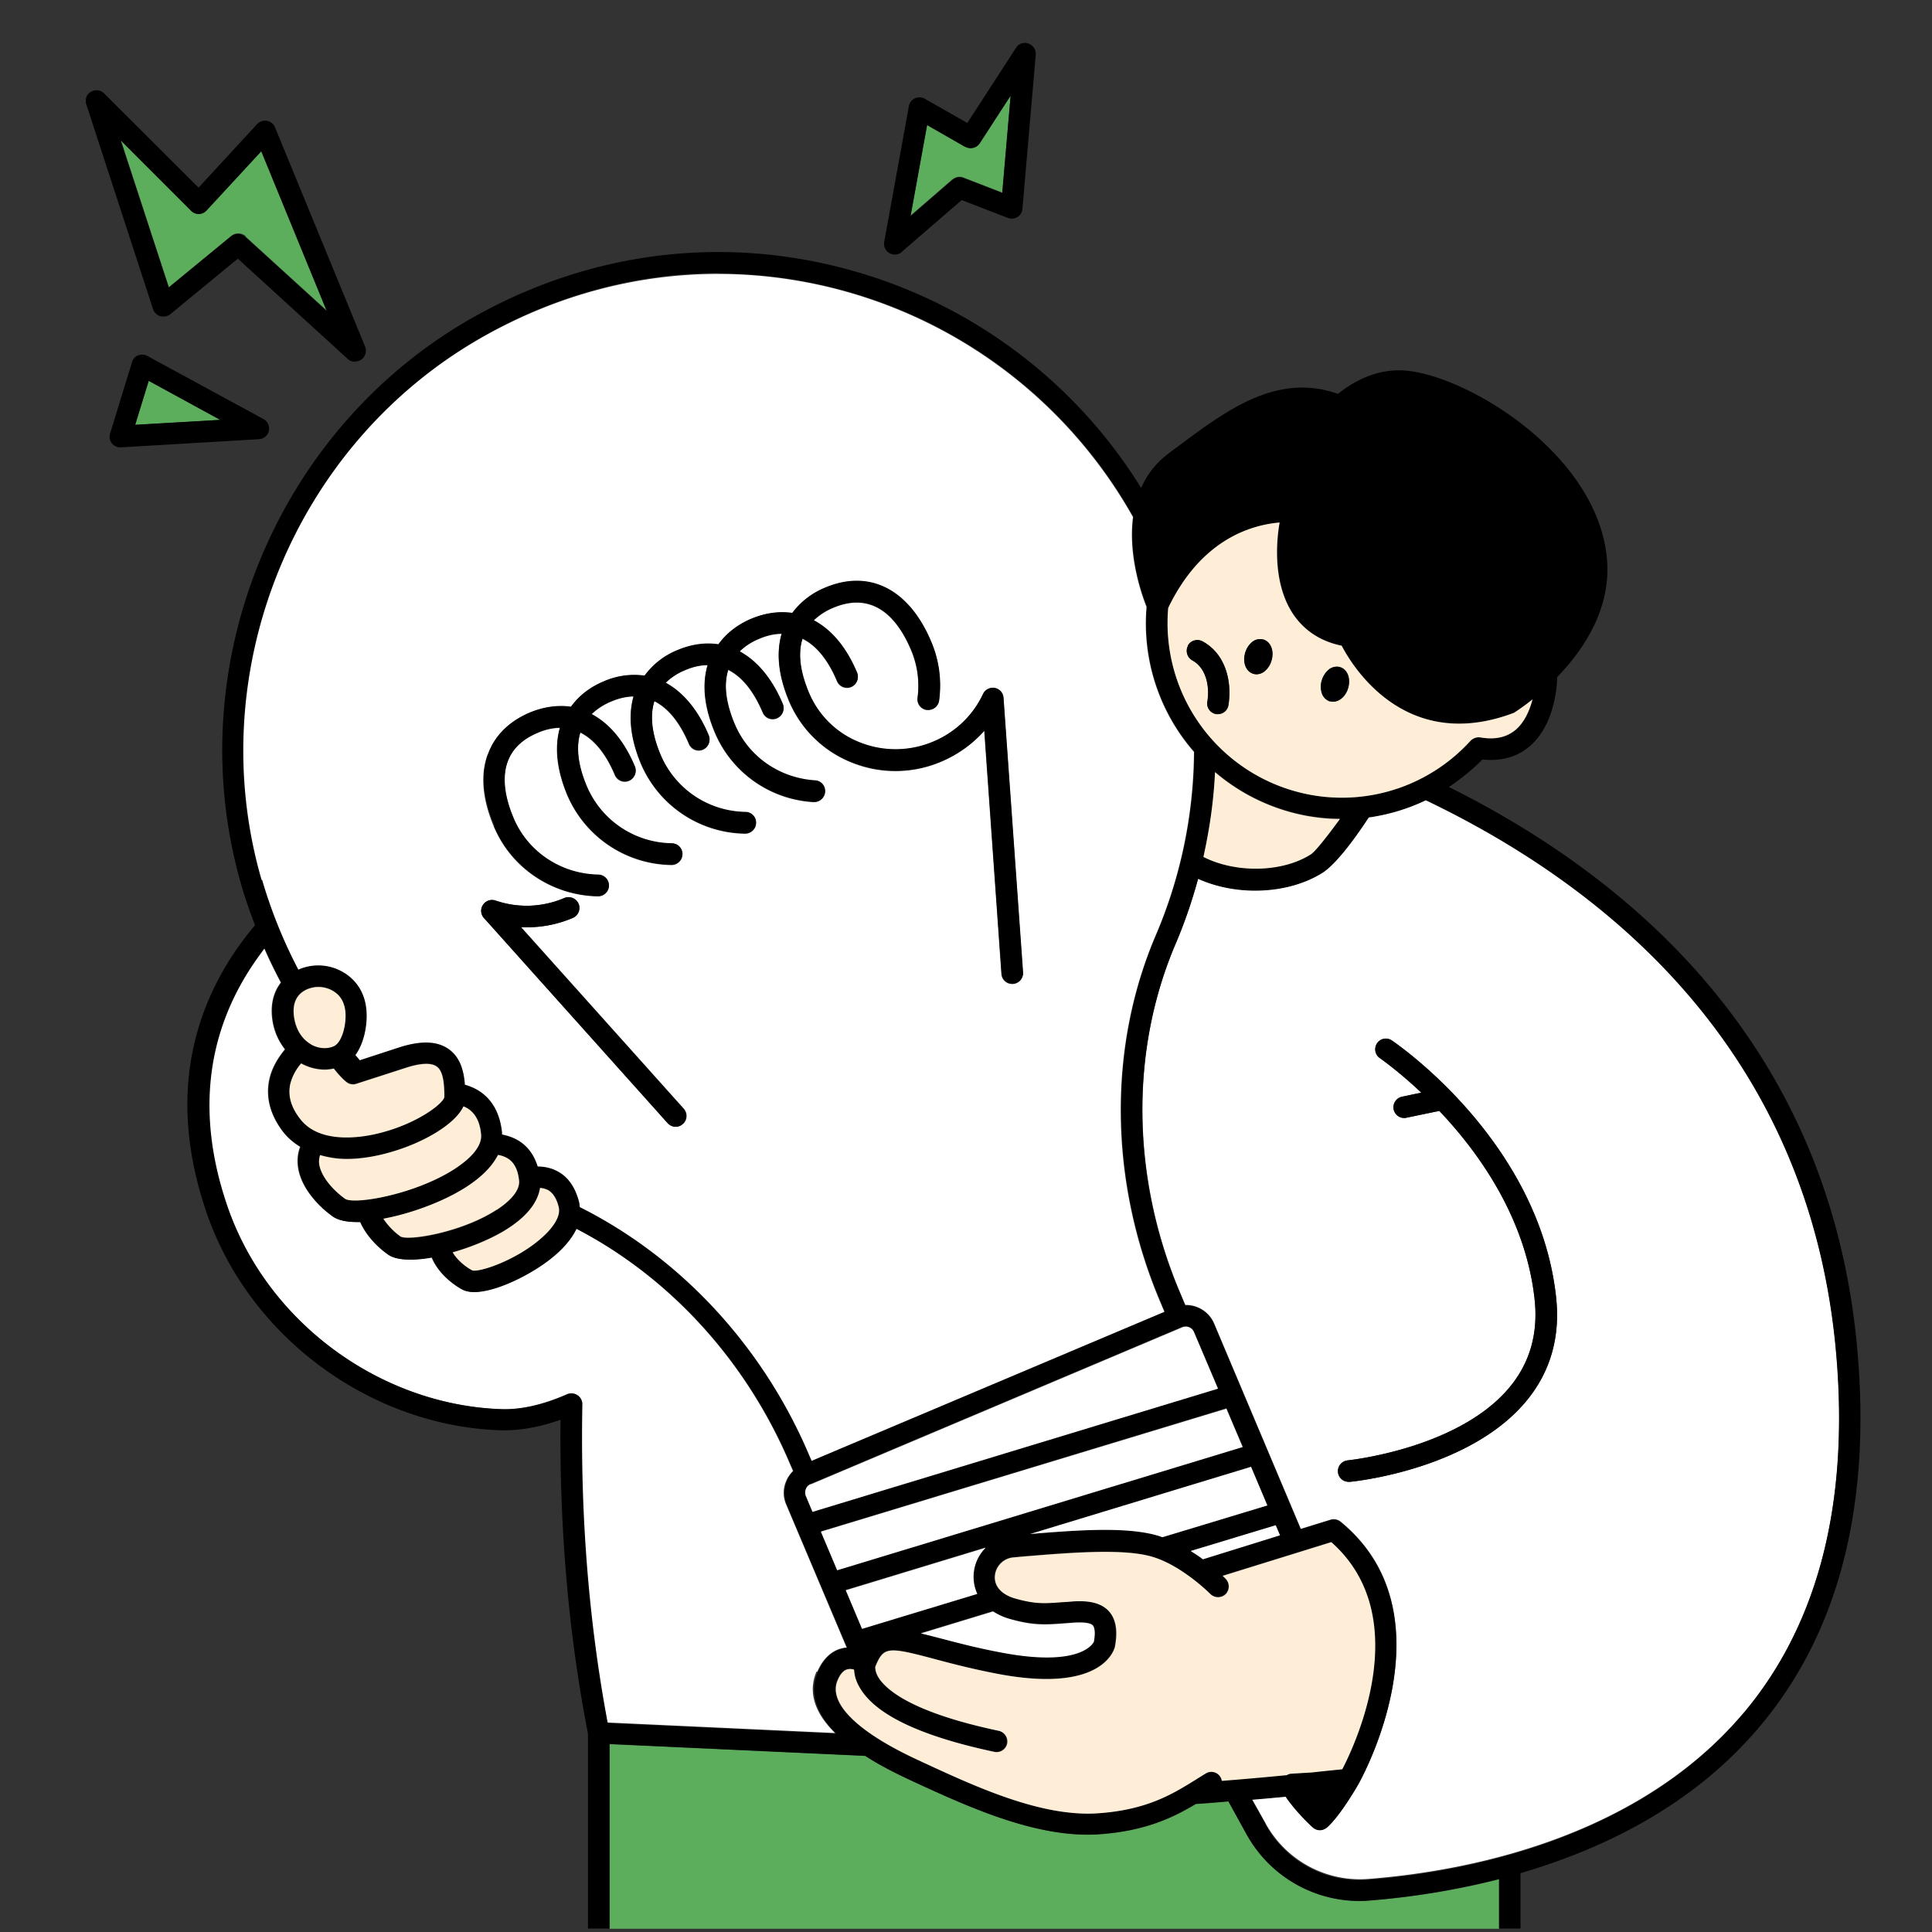 <svg width="60" height="60" viewBox="0 0 60 60" fill="none" xmlns="http://www.w3.org/2000/svg"><rect x="0" y="0" width="60" height="60" fill="#333333" stroke="none"/><g clip-path="url(#clip0_339_77593)"><path d="M42.52 59.027c-.1.006-.2.013-.306.013a4 4 0 01-3.494-2.067l-.566-1.026a40.3 40.3 0 01-1.014.08c-.68.406-1.553.84-2.993.94-.12.006-.247.013-.367.013-1.826 0-3.8-.907-5.406-1.647l-.14-.066c-.54-.247-.994-.494-1.36-.734l-7.94-.366V59.9h27.633v-1.54c-1.533.393-2.953.58-4.04.667h-.007z" fill="#5CAD5C"/><path d="M25.38 51.92c.206-.48.506-.66.726-.72a.999.999 0 01.187-.033l-1.88-4.447a.901.901 0 010-.72c.047-.12.127-.227.213-.32l-.093-.213c-1.353-3.2-3.733-5.8-6.647-7.314-.153.327-.44.66-.86.98-.606.467-1.646.987-2.313.987a.793.793 0 01-.373-.08c-.36-.2-.76-.553-.94-.993-.24.04-.467.066-.674.066-.286 0-.526-.046-.68-.153-.333-.233-.686-.6-.866-1.013h-.107c-.32 0-.58-.054-.74-.167-.507-.36-1.06-.98-1.093-1.66-.007-.14.006-.32.08-.507a1.978 1.978 0 01-.534-.466c-.4-.527-.54-1.074-.426-1.62.08-.367.273-.68.486-.94a1.919 1.919 0 01-.4-.994c-.046-.453.067-.813.274-1.08-.187-.353-.36-.706-.52-1.073-.14.18-.274.367-.394.553-1.453 2.2-1.706 4.714-.76 7.467 1.234 3.58 4.74 6.173 8.52 6.3.607.02 1.287-.133 2.034-.46a.33.33 0 01.467.307c-.067 3.446.2 6.766.786 9.886l7.08.327c-.773-.76-.787-1.42-.573-1.913l.02.013zm28.739 1.313c2.333-2.746 3.313-6.506 2.913-11.173-.806-9.427-7.106-14.52-12.746-17.22a6.12 6.12 0 01-1.774.533c-.506.774-1.046 1.467-1.426 1.714-.58.373-1.34.56-2.1.56-.62 0-1.24-.12-1.774-.367a16.09 16.09 0 01-.7 2.027c-1.42 3.32-1.373 7.266.134 10.826l.166.394a.948.948 0 01.894.573l2.693 6.38.927-.287a.338.338 0 01.306.06c3.54 2.894.58 8.114.547 8.167-.06.1-.573.98-.967 1.327a.332.332 0 01-.22.08.307.307 0 01-.22-.087 5.82 5.82 0 01-.84-.953c-.366.033-.713.066-1.046.093l.426.76a3.34 3.34 0 003.167 1.713c2.913-.226 8.3-1.193 11.647-5.133l-.007.013zm-12.2-7.213h-.033a.338.338 0 01-.334-.3.335.335 0 01.3-.367c.034 0 3.48-.36 5.054-2.3.613-.753.866-1.66.753-2.7-.273-2.52-1.72-4.546-2.96-5.853l-1.027.213s-.046.007-.066.007a.334.334 0 01-.067-.66l.6-.127c-.72-.68-1.273-1.066-1.287-1.073a.327.327 0 01-.086-.46.326.326 0 01.46-.087c.186.127 4.58 3.147 5.1 7.974.133 1.22-.174 2.3-.9 3.193-1.754 2.153-5.354 2.527-5.507 2.54z" fill="#fff"/><path d="M44.986 24.447a6.763 6.763 0 001.053-.86c.573.06 1.067-.074 1.453-.4.82-.687.867-1.98.867-2.16.813-.84 1.68-2.114 1.547-3.66-.274-3.214-4.234-5.654-6.214-5.854-.726-.073-1.473.18-2.14.72-1.88-.666-3.433.487-4.946 1.614l-.294.22a2.68 2.68 0 00-.873 1.086 15.457 15.457 0 00-8.113-6.48c-4.2-1.44-8.667-1.033-12.58 1.154C8.572 13.28 5.526 20.713 7.499 27.5c.12.42.267.827.42 1.233-.24.287-.46.58-.667.887C5.68 32 5.4 34.713 6.42 37.673c1.32 3.84 5.073 6.614 9.133 6.747.567.013 1.187-.093 1.854-.327-.034 3.394.253 6.674.853 9.747v6.053h.667V54.16l7.94.367c.373.24.82.48 1.36.733l.14.067c1.606.74 3.58 1.646 5.406 1.646.127 0 .247 0 .367-.013 1.447-.1 2.313-.533 2.993-.94.307-.02.647-.047 1.014-.08l.566 1.027a4.007 4.007 0 003.494 2.066c.1 0 .2 0 .306-.013a24.158 24.158 0 004.04-.667v1.54h.667v-1.72c2.553-.746 5.34-2.086 7.4-4.52 2.453-2.886 3.487-6.813 3.067-11.666-.814-9.5-7.02-14.727-12.707-17.554l.007.014zm-5.68 32.206l-.427-.76c.333-.026.68-.06 1.047-.093.333.493.82.933.84.953.06.054.14.087.22.087.08 0 .153-.027.22-.08.393-.34.906-1.22.966-1.327.034-.053 2.994-5.273-.546-8.166a.338.338 0 00-.307-.06l-.927.286-2.693-6.38a.942.942 0 00-.893-.573l-.167-.393c-1.507-3.56-1.553-7.507-.133-10.827.286-.667.513-1.34.7-2.027.533.24 1.153.367 1.773.367.76 0 1.513-.187 2.1-.56.38-.247.92-.94 1.427-1.713a6.062 6.062 0 001.773-.534c5.64 2.7 11.94 7.794 12.747 17.22.4 4.667-.58 8.427-2.914 11.174-3.346 3.94-8.733 4.906-11.646 5.133a3.34 3.34 0 01-3.167-1.713l.007-.014zM37.932 55.3a.23.23 0 00-.04-.113.33.33 0 00-.453-.12c-.107.066-.22.133-.333.206-.7.434-1.494.927-3.007 1.034-1.76.133-3.807-.82-5.447-1.58l-.14-.067c-1.9-.873-2.813-1.78-2.513-2.48.08-.193.18-.307.293-.34a.41.41 0 01.22.007c.007.14.04.313.154.52.466.86 1.88 1.54 4.206 2.033.02 0 .047.007.067.007a.334.334 0 00.067-.66c-2.714-.574-3.507-1.28-3.734-1.654-.12-.193-.1-.313-.1-.34.26-.613.374-.626 1.78-.253.52.14 1.167.307 2 .473 3.167.614 3.614-.653 3.66-.833.054-.32.1-.78-.18-1.1-.273-.313-.733-.333-1.106-.313-.14.006-.267.013-.38.026-.52.04-.807.054-1.42-.113-.434-.12-.674-.393-.64-.72a.626.626 0 01.58-.56l.293-.027c1.467-.126 3.133-.26 4.033.014.92.28 1.78 1.146 1.787 1.153a.33.33 0 00.473 0 .33.33 0 000-.473s-.046-.04-.093-.094l3.373-1.046c2.6 2.3.754 6.246.34 7.053l-.96.1a14 14 0 01-.653.04c-.033 0-.067.02-.1.033a96.48 96.48 0 01-2.04.18l.013.007zm-19.06-1.8c-.586-3.12-.853-6.447-.786-9.887a.33.33 0 00-.467-.306c-.753.326-1.433.48-2.033.46-3.787-.127-7.287-2.714-8.52-6.3-.947-2.754-.694-5.267.76-7.467.126-.187.26-.373.393-.553.16.366.333.726.52 1.073-.207.26-.327.62-.273 1.08.04.387.186.72.4.993-.22.26-.414.574-.487.94-.12.547.02 1.094.427 1.62.146.194.333.34.533.467a1.228 1.228 0 00-.08.507c.033.673.587 1.3 1.093 1.66.167.113.427.166.74.166h.107c.18.42.533.78.867 1.014.146.106.386.153.68.153.2 0 .433-.02.673-.067.18.44.58.794.94.994.1.053.227.08.373.08.667 0 1.707-.52 2.314-.987.42-.32.7-.647.86-.98 2.913 1.507 5.293 4.113 6.646 7.313l.094.214a.818.818 0 00-.214.32.961.961 0 000 .72l1.88 4.446a.612.612 0 00-.186.034c-.22.06-.52.24-.727.72-.207.486-.2 1.146.573 1.913l-7.08-.327-.02-.013zm3.44-45.007c1.607 0 3.227.267 4.8.807a14.78 14.78 0 018.087 6.747c-.16 1.226.287 2.453.42 2.786a6.051 6.051 0 001.473 4.507 14.743 14.743 0 01-1.193 5.707c-1.487 3.486-1.44 7.626.133 11.346l.14.334-10.953 4.626-.067-.153c-1.44-3.407-4.006-6.16-7.133-7.727 0-.053-.007-.1-.02-.153-.113-.473-.353-.8-.7-.973-.2-.1-.4-.134-.587-.134a1.36 1.36 0 00-.52-.753 1.521 1.521 0 00-.586-.24v-.06c-.054-.56-.274-.98-.654-1.253a1.547 1.547 0 00-.5-.234c-.033-.44-.146-.846-.493-1.1-.36-.26-.873-.28-1.567-.053l-1.206.393a2.777 2.777 0 01-.134-.16c.3-.413.38-1.026.34-1.413-.04-.44-.24-.8-.56-1.053a1.583 1.583 0 00-1.2-.294c-.12.02-.24.06-.353.107-.46-.88-.847-1.813-1.127-2.793C6.26 20.813 9.18 13.7 15.086 10.4c2.273-1.273 4.746-1.92 7.24-1.92l-.014.013zM45.972 22.9a.318.318 0 00-.3.107 5.403 5.403 0 01-4.953 1.68 5.418 5.418 0 01-4.433-5.807c1.006-2.093 2.526-2.573 3.46-2.653-.074.406-.267 1.84.433 2.866.347.5.847.827 1.493.96.3.574 1.447 2.42 3.647 2.42.513 0 1.08-.1 1.713-.34.034-.02.26-.166.567-.413-.087.34-.24.713-.533.953-.274.234-.634.307-1.094.227zM16.886 38.373c-.787.74-2.007 1.147-2.227 1.074-.233-.127-.48-.334-.607-.56a6.96 6.96 0 001.54-.634c.834-.486 1.114-.973 1.174-1.366a.51.51 0 01.22.053c.166.08.28.267.353.54.08.327-.253.7-.46.893h.007zm-4.447.034c-.2-.14-.4-.34-.533-.554.793-.146 1.706-.473 2.38-.866.586-.34.98-.72 1.18-1.114.12.02.24.06.34.134.18.133.286.346.313.66.04.373-.42.733-.693.913-1.087.707-2.734.973-2.987.833v-.006zm-1.713-1.18c-.387-.274-.794-.734-.814-1.147a.79.79 0 01.034-.213c.253.066.526.12.826.12a5.04 5.04 0 001.627-.294c.853-.286 1.747-.8 2-1.34.06.027.12.054.173.094.214.153.334.406.374.773.046.473-.54.913-.9 1.127-1.234.76-3.034 1.06-3.32.88zm-1.607-5.714c-.073-.693.453-.833.613-.86.047-.006.1-.013.147-.013a.88.88 0 01.533.173c.18.134.28.334.307.587.04.407-.107.973-.36 1.08a.803.803 0 01-.713-.06c-.3-.173-.494-.493-.534-.907h.007zm.24 1.5c.233.127.48.194.727.194.1 0 .193-.014.286-.034.24.307.374.407.414.434a.36.36 0 00.286.04l1.527-.494c.467-.153.8-.166.973-.04.207.154.234.567.234.947-.04.207-.874.853-2.107 1.14-.513.12-1.78.32-2.373-.467-.28-.373-.38-.72-.307-1.073.053-.24.187-.46.34-.647zm27.467 8.174c.106 0 .213.066.253.166l.747 1.76-12.594 3.827-.206-.493a.294.294 0 010-.214.299.299 0 01.146-.153L36.72 41.2a.302.302 0 01.107-.02v.007zm2.926 6.493l-2.4.747c-.113-.087-.24-.167-.373-.254l2.64-.8.133.314v-.007zm-3.653.06c-.04-.013-.073-.033-.113-.04-.96-.293-2.48-.187-3.994-.06l6.86-2.087.507 1.2-3.26.987zm-5.753 1.747l-3.58 1.086-.507-1.2 4.34-1.32a1.264 1.264 0 00-.26 1.434h.007zm2.653.92l.367-.027c.386-.02.526.04.566.087.034.033.094.153.034.5 0 .006-.347.826-2.887.34-.813-.154-1.447-.327-1.96-.46-.187-.054-.36-.094-.527-.134l2.234-.68c.146.094.313.18.52.234.726.2 1.106.173 1.64.14h.013zm-6.993-1.654l-.507-1.2 12.593-3.826.507 1.2-12.593 3.826zm11.733-24.786a6.082 6.082 0 002.86 1.36c.34.06.68.093 1.02.093-.407.56-.76 1-.893 1.093-.9.58-2.354.6-3.347.087.2-.873.32-1.753.36-2.633z" fill="#000"/><path d="M40.72 26.527c.133-.094.486-.534.893-1.094-.34 0-.68-.033-1.02-.093a6.082 6.082 0 01-2.86-1.36c-.04.88-.167 1.76-.36 2.633.993.507 2.447.494 3.347-.086z" fill="#FFEED7"/><path d="M8.139 27.32c.286.98.666 1.913 1.126 2.793a1.528 1.528 0 011.553.187c.327.253.52.613.56 1.053.04.387-.04 1-.34 1.414.047.053.094.106.134.16l1.207-.394c.693-.226 1.206-.206 1.566.054.347.253.46.66.494 1.1.166.046.34.12.5.233.373.267.593.687.653 1.253v.06c.193.04.4.107.587.24.253.18.42.434.52.754.18 0 .386.033.586.133.347.173.58.5.7.973.014.054.014.1.02.154 3.127 1.566 5.694 4.32 7.134 7.726l.066.154L36.16 40.74l-.14-.333c-1.574-3.727-1.62-7.86-.134-11.347a14.742 14.742 0 001.194-5.707 6.069 6.069 0 01-1.474-4.506c-.133-.327-.58-1.56-.42-2.787A14.807 14.807 0 0022.3 8.507c-2.494 0-4.96.646-7.24 1.92-5.907 3.3-8.82 10.413-6.934 16.906l.014-.013zm13.066 7.587a.318.318 0 01-.22.086.33.33 0 01-.246-.113l-5.707-6.373a.33.33 0 01-.027-.407c.08-.127.24-.18.387-.133.7.24 1.46.213 2.14-.08a.34.34 0 01.44.18.335.335 0 01-.18.44c-.513.22-1.06.313-1.607.286l5.054 5.64c.12.14.113.347-.027.474h-.007zm-6.053-11.48c.207-.574.66-1.02 1.293-1.287.44-.187.867-.24 1.28-.18.24-.327.574-.6 1.014-.787a2.36 2.36 0 011.273-.18c.24-.326.573-.6 1.02-.793a2.423 2.423 0 011.273-.18c.24-.333.58-.607 1.02-.793.434-.187.867-.24 1.274-.18a2.31 2.31 0 011.02-.787c1.373-.58 2.606.047 3.293 1.673.247.58.327 1.214.247 1.834a.332.332 0 01-.334.286h-.046a.335.335 0 01-.287-.373 2.83 2.83 0 00-.2-1.487c-.547-1.3-1.387-1.753-2.42-1.313a2.04 2.04 0 00-.607.393c.554.294 1.007.834 1.347 1.627a.335.335 0 01-.18.44.338.338 0 01-.44-.18c-.28-.667-.64-1.107-1.073-1.32-.147.46-.08 1.027.2 1.687.3.713.866 1.26 1.593 1.546a2.998 2.998 0 002.267-.033 2.967 2.967 0 001.546-1.48.331.331 0 01.36-.187.34.34 0 01.274.307l.606 8.527a.33.33 0 01-.306.353h-.027a.334.334 0 01-.333-.307l-.534-7.553a3.73 3.73 0 01-1.326.953 3.617 3.617 0 01-2.767.04 3.539 3.539 0 01-1.967-1.906c-.333-.794-.406-1.5-.233-2.1-.227 0-.46.053-.707.16a1.72 1.72 0 00-.6.393c.547.293 1.007.84 1.34 1.633a.335.335 0 01-.18.44.333.333 0 01-.44-.18c-.286-.673-.646-1.113-1.073-1.326-.147.46-.087 1.026.2 1.693a2.872 2.872 0 002.493 1.747c.187.013.32.166.314.353a.34.34 0 01-.334.313h-.02A3.548 3.548 0 0122.2 22.76c-.334-.793-.407-1.5-.227-2.1-.227 0-.46.053-.707.16a1.805 1.805 0 00-.6.393c.547.294 1.007.84 1.34 1.634a.335.335 0 01-.18.44.326.326 0 01-.433-.18c-.287-.674-.647-1.114-1.073-1.327-.147.453-.08 1.02.2 1.693a2.894 2.894 0 002.626 1.754c.187 0 .334.153.327.34 0 .18-.153.326-.333.326a3.575 3.575 0 01-3.234-2.16c-.333-.793-.406-1.506-.233-2.1-.22 0-.453.054-.7.16a2.03 2.03 0 00-.607.394c.554.293 1.014.833 1.347 1.626a.335.335 0 01-.18.44.333.333 0 01-.44-.18c-.28-.666-.647-1.106-1.073-1.32-.14.454-.08 1.02.206 1.694.44 1.046 1.474 1.733 2.634 1.753.186 0 .333.153.326.34 0 .18-.153.327-.333.327a3.576 3.576 0 01-3.233-2.16c-.334-.794-.407-1.507-.234-2.1-.22 0-.46.053-.7.16-.473.2-.786.5-.926.9-.174.466-.107 1.06.186 1.753.44 1.047 1.474 1.733 2.634 1.753.186 0 .333.154.326.34 0 .18-.153.327-.333.327-1.42-.027-2.693-.873-3.233-2.16-.36-.853-.427-1.607-.2-2.24l.013-.013zm10.34 24.14l.507 1.2 12.593-3.827-.506-1.193-12.594 3.82zm11.86.86l2.4-.747-.134-.313-2.64.8c.134.086.26.166.374.253v.007zm-5.36-.787c1.513-.127 3.04-.233 3.994.06.04.013.073.027.113.04l3.26-.987-.507-1.2-6.86 2.087zm-1.386.427l-4.34 1.32.506 1.2 3.58-1.087a1.268 1.268 0 01.26-1.433h-.006zm.227 1.98l-2.233.68c.166.04.34.086.526.133.514.133 1.147.307 1.96.46 2.54.487 2.887-.327 2.887-.34.06-.34 0-.46-.033-.5-.047-.053-.18-.107-.567-.087l-.367.027c-.533.04-.92.067-1.64-.14a1.88 1.88 0 01-.52-.233h-.013zm-5.661-3.954a.257.257 0 00-.146.154.294.294 0 000 .213l.207.493 12.593-3.826-.747-1.76a.274.274 0 00-.253-.167.302.302 0 00-.107.02L25.172 46.1v-.007z" fill="#fff"/><path d="M15.346 25.667a3.565 3.565 0 003.233 2.16c.18 0 .334-.147.334-.327a.339.339 0 00-.327-.34c-1.16-.02-2.193-.707-2.633-1.753-.293-.694-.353-1.287-.187-1.754.147-.4.46-.7.927-.9.246-.106.48-.153.7-.16-.167.594-.1 1.314.233 2.1a3.564 3.564 0 003.233 2.16.333.333 0 00.007-.666 2.907 2.907 0 01-2.633-1.754c-.287-.673-.347-1.24-.207-1.693.433.213.794.653 1.073 1.32a.344.344 0 00.44.18.344.344 0 00.18-.44c-.333-.793-.793-1.333-1.346-1.627a1.8 1.8 0 01.607-.393 1.89 1.89 0 01.7-.16c-.167.593-.1 1.313.233 2.1a3.564 3.564 0 003.233 2.16.333.333 0 00.007-.667 2.905 2.905 0 01-2.627-1.753c-.287-.673-.346-1.24-.2-1.693.427.213.793.653 1.073 1.326a.34.34 0 00.434.18.344.344 0 00.18-.44c-.334-.793-.8-1.34-1.34-1.633.16-.153.353-.287.6-.393.247-.107.48-.154.707-.16-.174.6-.107 1.306.226 2.1a3.548 3.548 0 003.067 2.153h.02c.173 0 .32-.133.333-.313a.33.33 0 00-.313-.354c-1.113-.073-2.067-.74-2.493-1.746-.28-.667-.347-1.234-.2-1.694.426.214.786.654 1.073 1.327a.338.338 0 00.44.18.344.344 0 00.18-.44c-.333-.793-.8-1.34-1.34-1.633.16-.16.36-.287.6-.394.247-.106.48-.153.706-.16-.173.6-.106 1.307.234 2.1a3.498 3.498 0 001.966 1.907 3.62 3.62 0 002.767-.04c.514-.22.967-.547 1.327-.953l.533 7.553c.013.173.16.307.333.307h.027a.33.33 0 00.307-.354l-.607-8.526a.333.333 0 00-.633-.12 2.968 2.968 0 01-1.547 1.48 2.999 2.999 0 01-2.266.033 2.837 2.837 0 01-1.594-1.547c-.28-.666-.347-1.233-.2-1.686.427.213.794.653 1.074 1.32a.345.345 0 00.44.18.344.344 0 00.18-.44c-.334-.794-.794-1.334-1.347-1.627a1.8 1.8 0 01.607-.393c1.04-.44 1.873.02 2.42 1.313.2.467.266.98.2 1.487a.332.332 0 00.286.373h.047c.167 0 .307-.12.333-.287a3.46 3.46 0 00-.247-1.833c-.686-1.627-1.92-2.253-3.293-1.673a2.444 2.444 0 00-1.02.786c-.407-.06-.84 0-1.273.18-.44.187-.78.46-1.02.794-.4-.06-.827-.007-1.273.18a2.33 2.33 0 00-1.02.793 2.35 2.35 0 00-1.274.18c-.447.187-.78.46-1.013.787-.407-.06-.84 0-1.28.18-.64.273-1.087.713-1.293 1.286-.234.634-.167 1.387.2 2.24l-.014.014zm.833 3.126a3.616 3.616 0 001.607-.286.344.344 0 00.18-.44.344.344 0 00-.44-.18 2.967 2.967 0 01-2.14.08c-.14-.047-.3 0-.387.133a.33.33 0 00.026.407l5.707 6.373c.067.073.16.113.247.113.08 0 .16-.026.22-.086a.336.336 0 00.026-.474l-5.053-5.64h.007z" fill="#000"/><path d="M39.973 55.12s.06-.027.1-.033c.187-.014.42-.027.653-.04.314-.034.627-.067.96-.1.42-.807 2.26-4.754-.34-7.054l-3.373 1.047c.053.047.087.087.093.093a.342.342 0 010 .474.342.342 0 01-.473 0c-.007-.007-.867-.874-1.787-1.154-.893-.273-2.56-.133-4.033-.013l-.293.027a.632.632 0 00-.58.56c-.034.333.206.6.64.72.613.173.9.153 1.42.113.113-.007.24-.013.38-.027.366-.02.826 0 1.106.314.28.32.24.78.18 1.1-.046.173-.493 1.44-3.66.833-.833-.16-1.48-.333-2-.473-1.413-.374-1.526-.36-1.78.253 0 0-.02.147.1.34.234.373 1.02 1.08 3.734 1.653a.34.34 0 01.26.394.334.334 0 01-.327.266c-.02 0-.047 0-.067-.006-2.326-.494-3.74-1.174-4.206-2.034-.114-.2-.147-.38-.154-.52a.355.355 0 00-.22-.006c-.113.033-.213.146-.293.34-.3.7.613 1.606 2.513 2.48l.14.066c1.647.76 3.687 1.707 5.447 1.58 1.513-.106 2.307-.6 3.007-1.033.113-.073.226-.14.333-.207a.329.329 0 01.493.234c.6-.047 1.294-.107 2.04-.18l-.013-.007zM16.992 36.947a.662.662 0 00-.22-.054c-.06.387-.34.88-1.173 1.367-.44.253-.994.48-1.54.633.133.227.373.434.606.56.22.074 1.44-.333 2.227-1.073.207-.193.54-.567.46-.893-.067-.274-.187-.454-.353-.54h-.007zm-1.566.626c.274-.18.734-.533.694-.913-.034-.313-.134-.527-.314-.66a.825.825 0 00-.34-.133c-.2.393-.593.773-1.18 1.113-.673.393-1.586.72-2.38.867.14.213.334.413.534.553.253.14 1.906-.127 2.986-.833v.006zm-1.386-1.22c.353-.22.946-.653.9-1.126-.034-.367-.16-.614-.374-.774-.053-.04-.113-.066-.173-.093-.253.54-1.153 1.06-2 1.34-.58.193-1.133.293-1.627.293-.3 0-.573-.046-.826-.12a.752.752 0 00-.034.214c.02.406.42.866.814 1.146.286.18 2.086-.12 3.32-.88z" fill="#FFEED7"/><path d="M9.319 34.747c.593.78 1.86.586 2.373.466 1.233-.286 2.067-.933 2.107-1.14 0-.38-.027-.8-.233-.946-.167-.127-.507-.114-.974.04l-1.527.493a.317.317 0 01-.286-.04c-.034-.027-.174-.127-.413-.433a1.4 1.4 0 01-.287.033 1.53 1.53 0 01-.727-.193 1.55 1.55 0 00-.34.646c-.073.354.02.707.307 1.074zm.334-2.314c.233.134.5.154.713.06.253-.113.4-.673.36-1.08-.027-.253-.127-.453-.307-.586a.88.88 0 00-.533-.174c-.047 0-.1 0-.147.014-.16.026-.686.166-.613.86.047.413.233.733.533.906h-.006z" fill="#FFEED7"/><path d="M47.426 43.48c.733-.9 1.033-1.973.9-3.193-.52-4.827-4.913-7.847-5.1-7.974a.33.33 0 00-.46.087c-.1.153-.06.36.087.46.013.013.566.393 1.286 1.073l-.6.127a.338.338 0 00-.26.393c.034.16.174.267.327.267.02 0 .047 0 .067-.007l1.026-.213c1.24 1.307 2.687 3.34 2.96 5.853.114 1.04-.14 1.947-.753 2.7-1.58 1.94-5.02 2.294-5.053 2.3-.18.02-.32.18-.3.367.013.173.16.3.333.3h.033c.154-.013 3.754-.387 5.507-2.54z" fill="#000"/><path d="M47.026 22.133c-.627.24-1.2.34-1.713.34-2.2 0-3.347-1.846-3.647-2.42-.647-.133-1.147-.46-1.493-.96-.7-1.026-.507-2.46-.434-2.866-.933.08-2.453.56-3.46 2.653a5.424 5.424 0 004.434 5.807 5.392 5.392 0 004.953-1.68c.08-.08.193-.12.3-.107.46.08.813 0 1.093-.227.287-.24.447-.62.534-.953-.307.247-.534.387-.567.413zm-5.973-1a.68.68 0 01.2-.326.388.388 0 01.36-.094c.233.067.346.347.26.647-.074.26-.267.427-.467.427-.033 0-.06 0-.093-.014a.4.4 0 01-.26-.266.616.616 0 010-.38v.006zm-2.38-.853a.68.68 0 01.2-.327.39.39 0 01.36-.093c.233.067.346.347.26.647a.68.68 0 01-.2.326.423.423 0 01-.267.107c-.033 0-.06 0-.093-.013-.234-.067-.347-.347-.26-.647zm-1.327-.36c.767.42.913 1.327.807 1.98a.33.33 0 01-.327.28h-.053a.327.327 0 01-.274-.38c.08-.473-.04-1.053-.466-1.287a.337.337 0 01-.134-.453.337.337 0 01.454-.133l-.007-.007z" fill="#FFEED7"/><path d="M41.305 21.78s.06.013.093.013c.2 0 .394-.173.467-.426.087-.3-.033-.587-.26-.647a.39.39 0 00-.36.093.68.68 0 00-.2.327.67.67 0 000 .38.4.4 0 00.26.267v-.007zm-2.378-.853s.06.013.093.013a.39.39 0 00.267-.107.68.68 0 00.2-.326c.087-.3-.033-.587-.26-.647a.39.39 0 00-.36.093.68.68 0 00-.2.327c-.087.3.033.587.26.647z" fill="#000"/><path d="M29.58 5.573a.331.331 0 01.34-.06l1.206.467.26-3.02-.96 1.48a.337.337 0 01-.447.107l-1.186-.68-.514 2.826 1.3-1.126v.006z" fill="#5CAD5C"/><path d="M27.999 7.827l1.867-1.614 1.433.554c.1.04.207.026.3-.027a.322.322 0 00.153-.253l.414-4.787a.338.338 0 00-.227-.347.319.319 0 00-.387.134L30.04 3.82l-1.32-.753a.332.332 0 00-.493.226l-.767 4.22c-.027.14.04.28.16.347a.368.368 0 00.167.047c.08 0 .153-.027.22-.08H28zm1.98-3.267c.153.087.347.04.447-.107l.96-1.48-.26 3.02-1.207-.466a.334.334 0 00-.34.06l-1.3 1.126.513-2.826 1.187.68V4.56z" fill="#000"/><path d="M7.619 7.34l2.533 2.307-2.033-4.96-1.7 1.84a.323.323 0 01-.24.106.304.304 0 01-.24-.1L3.752 4.347 5.245 8.92l1.947-1.6a.32.32 0 01.213-.073c.08 0 .16.026.227.086l-.013.007z" fill="#5CAD5C"/><path d="M11.026 11.227c.067 0 .133-.02.194-.06a.342.342 0 00.12-.4l-2.8-6.814a.328.328 0 00-.247-.2.349.349 0 00-.307.1l-1.82 1.974L3.233 2.9a.332.332 0 00-.413-.047.322.322 0 00-.14.387L4.753 9.6a.34.34 0 00.227.22c.106.027.22.007.306-.06l2.1-1.727 3.413 3.114c.06.06.147.086.227.086v-.006zm-5.786-2.3L3.746 4.36l2.187 2.187a.328.328 0 00.48-.007l1.7-1.84 2.033 4.96-2.533-2.307a.334.334 0 00-.227-.086.359.359 0 00-.213.073l-1.947 1.6.014-.013z" fill="#000"/><path d="M4.193 13.193l2.647-.153-2.227-1.213-.42 1.366z" fill="#5CAD5C"/><path d="M4.293 11.033a.325.325 0 00-.193.214l-.68 2.213a.336.336 0 00.053.307c.067.08.16.126.26.126h.02l4.287-.253a.333.333 0 00.14-.627l-3.607-1.96a.332.332 0 00-.286-.013l.006-.007zm-.093 2.16l.42-1.366 2.22 1.213-2.64.153zm32.693 6.86a.338.338 0 00.134.454c.433.233.546.813.466 1.286a.332.332 0 00.274.38h.053c.16 0 .3-.113.327-.28.106-.653-.04-1.566-.807-1.98a.338.338 0 00-.453.134l.006.006z" fill="#000"/></g><defs><clipPath id="clip0_339_77593"><path fill="#fff" transform="translate(2.666 1.333)" d="M0 0h55.12v58.573H0z"/></clipPath></defs></svg>